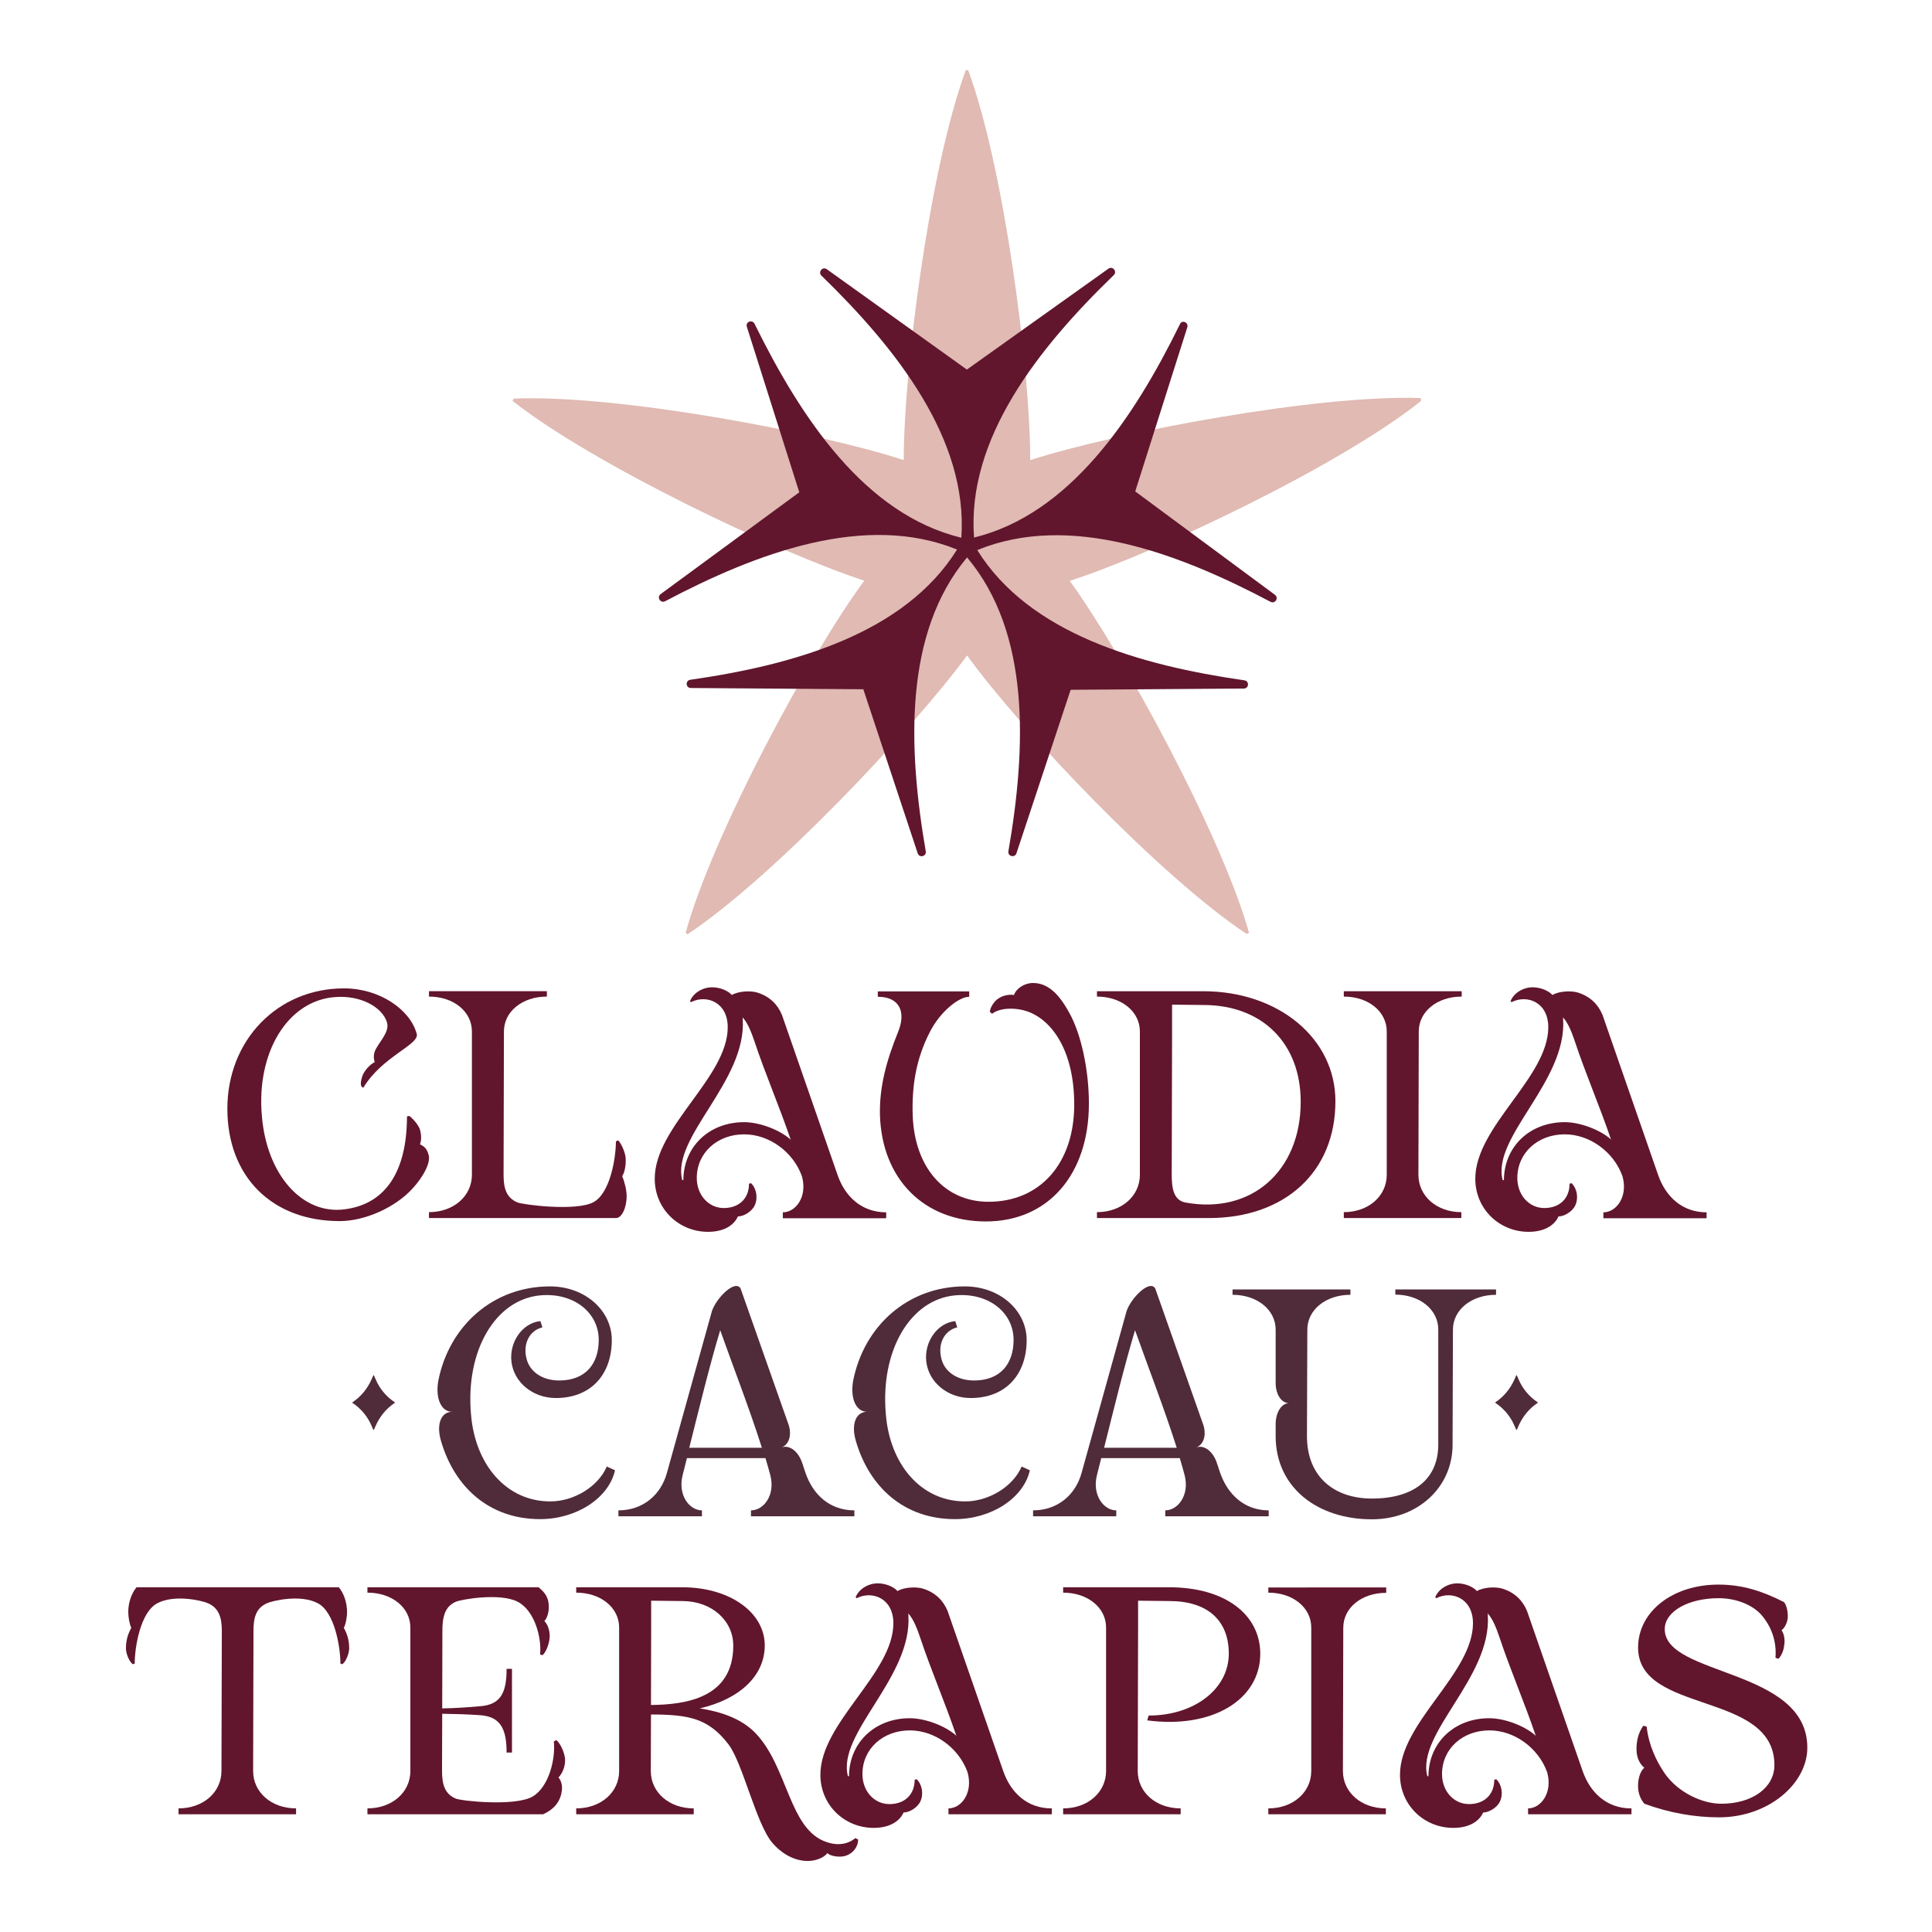 <?xml version="1.0" encoding="UTF-8"?>
<!DOCTYPE svg PUBLIC '-//W3C//DTD SVG 1.0//EN'
          'http://www.w3.org/TR/2001/REC-SVG-20010904/DTD/svg10.dtd'>
<svg viewBox="0 0 1080 1080" xmlns="http://www.w3.org/2000/svg" xmlns:xlink="http://www.w3.org/1999/xlink"
><g
  ><g fill="#61162d"
    ><path d="M672.6,554.1h-59.4v3c13.8,0,24,8.4,24,19.5v80.1c0,11.9-10.2,20.9-24,20.9v3.3h62.5 c42.7,0,70.8-25.9,70.8-65.2C746.6,580.6,714.8,554.1,672.6,554.1z M662.6,672.2c-6.7-1.3-7.6-8.3-7.6-15.4l0.2-80.1v-15.1 l17.5,0.2c32.9,0,54.4,21.4,54.4,54.1C727.1,654.7,699.4,679,662.6,672.2z"
      /><path d="M751.2,557.1c13.8,0,24,8.4,24,19.5v80.1c0,11.9-10.2,20.9-24,20.9v3.3h65.7v-3.3c-13.8,0-24-9-24-20.9 l0.2-80.1c0-11.1,10.2-19.5,24-19.5v-3h-65.9V557.1z"
      /><path d="M926.9,656.8l-31.1-89.5c-2.5-6-7-10.3-13.6-12.4c-3.3-1.1-10.2-1.1-14.4,1.3c-2.2-2.5-6.8-4.3-11-4.3 c-5.7,0-10.8,3.5-12.4,7.8l0.6,0.5c8.6-4.4,20.5,0,20.5,14c0,28.1-40.8,55.5-40.8,84.7c0,17,13.5,29.7,29.8,29.7 c8.4,0,14.3-3.3,16.7-8.6c3.2,0,7.8-2.7,9.4-6.2c1.9-4.1,1-9.5-2.1-12.4l-1.1,0.3c0,8.3-5.6,13.6-14.1,13.6 c-8.6,0-15.1-7.3-15.1-16.8c0-14,11.4-24.4,26.5-24.4c14,0,27.3,9.8,32.2,23.2c0.1,0.2,0.1,0.5,0.2,0.7 c2.9,11.1-3.6,19.7-10.8,19.7v3.3H954v-3.3C940.2,677.7,931,668.7,926.9,656.8z M900.4,636.8c-6.2-5.4-17.3-9.5-25.7-9.5 c-19.7,0-33.9,13.8-34,32.4H840c-6.3-24,36-55.1,33.8-90c0-0.4-0.1-0.7-0.1-1c3.1,3.3,5.2,9.2,6.6,13.3 c6.1,18.4,13.9,36.2,20.4,55.4L900.4,636.8z"
      /><path d="M349.7,646.9c-0.5-3.8-2.9-8.3-4.1-9.4l-1.3,0.5c0,9.2-3.2,29.2-12.7,34.1c-9.7,5.1-39.4,1.4-42.5,0 c-6.3-2.7-7.6-8.3-7.6-15.4l0.2-80.1c0-11.1,10.2-19.5,24-19.5v-3h-65.9v3c13.8,0,24,8.4,24,19.5v80.1c0,11.9-10.2,20.9-24,20.9 v3.3h104.6c3,0,5.9-5.4,5.9-12.4c0-3-1.1-7.8-2.5-11C349.2,655.5,350.1,650.9,349.7,646.9z"
      /><path d="M468.2,656.8l-31.1-89.5c-2.5-6-7-10.3-13.6-12.4c-3.3-1.1-10.2-1.1-14.4,1.3c-2.2-2.5-6.8-4.3-11-4.3 c-5.7,0-10.8,3.5-12.4,7.8l0.6,0.5c8.6-4.4,20.5,0,20.5,14c0,28.1-40.8,55.5-40.8,84.7c0,17,13.5,29.7,29.8,29.7 c8.4,0,14.3-3.3,16.7-8.6c3.2,0,7.8-2.7,9.4-6.2c1.9-4.1,1-9.5-2.1-12.4l-1.1,0.3c0,8.3-5.6,13.6-14.1,13.6s-15.1-7.3-15.1-16.8 c0-14,11.4-24.4,26.5-24.4c14,0,27.3,9.8,32.2,23.2c0.1,0.2,0.1,0.5,0.2,0.7c2.9,11.1-3.6,19.7-10.8,19.7v3.3h57.8v-3.3 C481.5,677.7,472.3,668.7,468.2,656.8z M441.7,636.8c-6.2-5.4-17.3-9.5-25.7-9.5c-19.7,0-33.9,13.8-34,32.4h-0.6 c-6.3-24,36-55.1,33.8-90c0-0.4-0.1-0.7-0.1-1c3.1,3.3,5.2,9.2,6.6,13.3c6.1,18.4,13.9,36.2,20.4,55.4L441.7,636.8z"
      /><path d="M577.4,549.5c-4.6,0-9.2,2.9-10.6,6.7c-3.2-0.5-6.5,0.5-8.6,1.9c-2.5,1.6-4.6,4.9-4.9,7.5l1.3,1.1 c4.1-3.3,12.9-3.8,20.3-1.1c12.9,4.8,25.6,21.4,25.6,51.9c0,32.7-19,54.3-47.9,54.3c-24.6,0-41.4-19.2-42.4-48.4 c-0.5-15.9,1.7-31.3,9.7-46.7c5.6-11,16-19.5,21.9-19.5v-3h-51.1v3c12.1,0,15.9,8.4,11.4,19.5c-6.5,16-10.6,30.8-10.2,46.7 c1.1,35.7,24.6,59.4,59.2,59.4c34.8,0,57.6-26.2,57.6-65.9c0-18.7-4.3-38.9-11-50.8C591.8,555.3,585.6,549.5,577.4,549.5z"
      /><path d="M239.7,646c-1-4.1-2.7-5.2-4.9-6.3c0.6-1.9,1-4.3,0-8.1c-0.6-2.2-3.2-5.6-6-7.8l-1.3,0.3 c0,29.8-11.3,48.9-34.8,51.9c-23.6,3.2-43.6-19.2-46.3-52.1c-3.2-35.5,14.3-64.3,40.5-66.5c14.8-1.3,26.8,5.7,29.4,14 c1.6,5.2-3.7,10.3-6.3,15.2c-1.1,2.1-1.4,4.8-0.5,7.1c-2.7,1.3-6.2,5.1-7.1,8.3c-1.1,3.8-0.8,5.2,0.3,5.9h0.5 c10.6-17.6,31.9-24.1,29.7-30.2c-3.8-13.5-20.8-25.2-40.6-25.2c-37.1,0-65.2,28.9-65.2,67.3c0,37.9,24.9,62.8,62.8,62.8 c14.1,0,31.1-7.6,40.8-18.3C236.7,657.7,240.6,650.3,239.7,646z"
    /></g
    ><g fill="#502b3a"
    ><path d="M779.9,723.7c13.8,0,24.1,8.4,24.1,19.5v64.3c0,19.2-13.5,30.2-37.1,30.2c-20.8,0-36.3-11.9-36.3-34.9 l0.2-59.5c0-11.1,10.3-19.5,24.1-19.5v-3H689v3c13.8,0,24.1,8.4,24.1,19.5v29.8c0,6.3,3.2,11.3,7.5,11.3c-4.3,0-7.5,5.1-7.5,11.9 v6.5c0,28.6,23.2,46.5,53.8,46.5c25.7,0,45.1-17.9,45.1-41.7l0.2-64.3c0-11.1,10.3-19.5,24.1-19.5v-3h-56.3V723.7z"
      /><path d="M682.1,823.4l-1.7-5.1c-2.1-6.8-7.1-10.8-11.7-9.2c4.4-1.6,6-7.5,3.6-13.6l-26.5-75.2 c-3-5.2-13.3,4.9-16,12.5l-25.2,90.6c-3.3,12.1-13.3,20.9-27.1,20.9v3.3H624v-3.3c-7.1,0-13.6-8.6-10.8-19.7 c0.8-3.1,1.6-6.2,2.4-9.5h43.9c1,3.3,1.9,6.5,2.7,9.5c2.9,11.1-3.7,19.7-10.8,19.7v3.3h57.8v-3.3 C695.5,844.3,686.3,835.3,682.1,823.4z M617.2,809.3c5.4-21.5,11.4-46.2,17.3-65.7c6.9,19.5,16.5,44.2,23.3,65.7H617.2z"
      /><path d="M307.6,839.3c-24.8,0-42.1-20.9-44.3-48.7c-3.2-35.5,13.6-64.3,38.9-66.5c18.6-1.6,32.5,9.7,32.5,24.9 c0,13.5-7.5,22.7-22.1,22.7c-9.5,0-16.2-4.9-18.1-11.6c-2.5-8.6,1.3-16.3,8.7-18.1l-1.1-3.5c-10,1-17.5,11.6-16.2,22.7 c1.4,11.7,12.1,20.3,24.8,20.3c19.8,0,31.3-13.3,31.3-32.4c0-16.5-14.9-30-34.6-30c-31.6,0-56.3,21.9-62.4,52.8 c-1.7,9.8,1.6,17.3,7.8,17.3c-6.3,0-9,7-6.3,16.2c7.5,25.9,27,43.8,55.4,43.8c20.3,0,38.4-11.7,41.9-27.3l-4.6-2.1 C334.4,831,320.9,839.3,307.6,839.3z"
      /><path d="M450.3,823.4l-1.7-5.1c-2.1-6.8-7.1-10.8-11.7-9.2c4.4-1.6,6-7.5,3.6-13.6l-26.5-75.2 c-3-5.2-13.3,4.9-16,12.5l-25.2,90.6c-3.3,12.1-13.3,20.9-27.1,20.9v3.3h46.7v-3.3c-7.1,0-13.6-8.6-10.8-19.7 c0.8-3.1,1.6-6.2,2.4-9.5h43.9c1,3.3,1.9,6.5,2.7,9.5c2.9,11.1-3.6,19.7-10.8,19.7v3.3h57.8v-3.3 C463.6,844.3,454.4,835.3,450.3,823.4z M385.3,809.3c5.4-21.5,11.4-46.2,17.3-65.7c6.9,19.5,16.5,44.2,23.3,65.7H385.3z"
      /><path d="M539.5,839.3c-24.8,0-42.1-20.9-44.3-48.7c-3.2-35.5,13.6-64.3,38.9-66.5c18.6-1.6,32.5,9.7,32.5,24.9 c0,13.5-7.5,22.7-22.1,22.7c-9.5,0-16.2-4.9-18.1-11.6c-2.5-8.6,1.3-16.3,8.7-18.1l-1.1-3.5c-10,1-17.5,11.6-16.2,22.7 c1.4,11.7,12.1,20.3,24.8,20.3c19.8,0,31.3-13.3,31.3-32.4c0-16.5-14.9-30-34.6-30c-31.6,0-56.3,21.9-62.4,52.8 c-1.7,9.8,1.6,17.3,7.8,17.3c-6.3,0-9,7-6.3,16.2c7.5,25.9,27,43.8,55.4,43.8c20.3,0,38.4-11.7,41.9-27.3l-4.6-2.1 C566.3,831,552.8,839.3,539.5,839.3z"
    /></g
    ><g fill="#61162d"
    ><path d="M930.6,910.7c0-9.8,13-17.3,30.2-17.3c9,0,18.9,3.3,24.4,10c4.4,5.4,8.1,13.2,7.3,23.3l1.7,0.6 c2.2-2.5,3-5.4,3.3-8.4c0.3-2.9-0.3-5.7-1.6-7.6c1.9-1.4,3.5-4.6,3.5-7.8c0-3.7-1.1-6.7-2.1-7.9c-12.2-6.2-23.3-9.8-36.7-9.8 c-25.6,0-44.9,15.1-44.9,35.2c0,37.5,76.2,24.1,76.2,65.7c0,12.7-12.5,21.6-29.7,21.6c-11.1,0-24.6-6.7-31.7-17.1 c-4.6-6.7-8.9-15.7-10-26l-1.9-0.5c-1.4,2.1-3.8,6-3.8,13c0,5.4,2.2,8.7,4.4,10.5c-1.9,1.4-3.3,5.1-3.5,9 c-0.2,4.3,0.8,7.8,3.5,11.1c13.8,5.1,28.2,7.6,41.7,7.6c27.9,0,49.4-19,49.4-38.9C1010.4,932.4,930.6,937.2,930.6,910.7z"
      /><path d="M884.7,990l-31.1-89.5c-2.5-6-7-10.3-13.6-12.4c-3.3-1.1-10.2-1.1-14.4,1.3c-2.2-2.5-6.8-4.3-10.9-4.3 c-5.7,0-10.8,3.5-12.4,7.8l0.6,0.5c8.6-4.4,20.5,0,20.5,14c0,28.1-40.8,55.5-40.8,84.7c0,17,13.5,29.7,29.8,29.7 c8.4,0,14.3-3.3,16.7-8.6c3.2,0,7.8-2.7,9.4-6.2c1.9-4.1,1-9.5-2.1-12.4l-1.1,0.3c0,8.3-5.6,13.6-14.1,13.6 c-8.6,0-15.1-7.3-15.1-16.8c0-14,11.4-24.4,26.5-24.4c14,0,27.3,9.8,32.2,23.2c0.1,0.2,0.1,0.5,0.2,0.7 c2.9,11.1-3.7,19.7-10.8,19.7v3.3h57.8v-3.3C898.1,1011,888.8,1001.9,884.7,990z M858.2,970c-6.2-5.4-17.3-9.5-25.7-9.5 c-19.7,0-33.9,13.8-34,32.4h-0.6c-6.3-24,36-55.1,33.8-90c0-0.4-0.1-0.7-0.1-1c3.1,3.3,5.2,9.2,6.6,13.3 c6.1,18.4,13.9,36.2,20.4,55.4L858.2,970z"
      /><path d="M560.8,990l-31.1-89.5c-2.5-6-7-10.3-13.6-12.4c-3.3-1.1-10.2-1.1-14.4,1.3c-2.2-2.5-6.8-4.3-11-4.3 c-5.7,0-10.8,3.5-12.4,7.8l0.6,0.5c8.6-4.4,20.5,0,20.5,14c0,28.1-40.8,55.5-40.8,84.7c0,17,13.5,29.7,29.8,29.7 c8.4,0,14.3-3.3,16.7-8.6c3.2,0,7.8-2.7,9.4-6.2c1.9-4.1,1-9.5-2.1-12.4l-1.1,0.3c0,8.3-5.6,13.6-14.1,13.6 c-8.6,0-15.1-7.3-15.1-16.8c0-14,11.4-24.4,26.5-24.4c14,0,27.3,9.8,32.2,23.2c0.1,0.2,0.1,0.5,0.2,0.7 c2.9,11.1-3.6,19.7-10.8,19.7v3.3h57.8v-3.3C574.1,1011,564.9,1001.9,560.8,990z M534.3,970c-6.2-5.4-17.3-9.5-25.7-9.5 c-19.7,0-33.9,13.8-34,32.4H474c-6.3-24,36-55.1,33.8-90c0-0.4-0.1-0.7-0.1-1c3.1,3.3,5.2,9.2,6.6,13.3 c6.1,18.4,13.9,36.2,20.4,55.4L534.3,970z"
      /><path d="M311,972.7l-1.4,0.8c1,9-2.4,25.2-11.9,30.8c-9.7,5.6-39.8,2.5-43,1.1c-6.3-2.7-7.6-8.3-7.6-15.4l0.1-32 c6.8,0.1,14.3,0.3,21.2,0.8c11,0.8,14.8,7.1,14.8,20.9h3v-46.8h-3c0,13.8-3.6,20-14.8,20.9c-6.9,0.6-14.4,1.1-21.2,1.2l0.1-43.4 c0-7.1,1.1-13.5,7.5-16.2c3.2-1.4,24.9-5.1,34.6,0c9.5,4.9,13.5,20.2,12.5,29.4l1.3,0.5c2.2-1.7,4.1-7.1,4.1-10.8 c0-3.3-1.3-6.8-3-8.3c1.4-1.3,2.9-5.2,2.4-9.7c-0.5-4.8-3.2-7.1-5.6-9.2h-95.7v3c13.8,0,24,8.4,24,19.5V990 c0,11.9-10.2,20.9-24,20.9v3.3h98.2c6.5-3,9.7-7.3,10.5-13.3c0.3-2.7-0.3-5.4-1.9-7.3c2.1-2.2,3.7-5.7,3.7-9.8 C315.8,980.3,313.5,974.8,311,972.7z"
      /><path d="M194,901.1c0-4.9-1.6-10.2-4.6-13.8H76.3c-3,3.7-4.6,8.9-4.6,13.8c0,2.7,0.6,6.5,1.7,8.9c-1.7,3-3,6.7-3,11.3 c0,2.9,1.6,7.3,3.8,9l1.1-0.3c0-9.2,3.2-28.9,12.7-33.8c9.7-5.1,25.1-1.4,28.2,0c6.3,2.7,7.8,8.3,7.8,15.4l-0.2,78.4 c0,11.9-10.2,20.9-24,20.9v3.3h65.7v-3.3c-13.8,0-24-9-24-20.9l0.2-78.4c0-7.1,1.3-12.7,7.6-15.4c3.2-1.4,18.6-5.1,28.3,0 c9.5,4.9,12.7,24.6,12.7,33.8l1.1,0.3c2.2-1.7,3.8-6.2,3.8-9c0-4.6-1.3-8.3-3-11.3C193.4,907.6,194,903.8,194,901.1z"
      /><path d="M653.7,887.3h-59.4v3c13.8,0,24,8.4,24,19.5V990c0,11.9-10.2,20.9-24,20.9v3.3H660v-3.3c-13.8,0-24-9-24-20.9 l0.2-80.1v-15.1l17.5,0.2c21.1,0,33.2,10.6,33.2,29.4c0,19.7-19.2,34.6-44.8,34.6l-0.8,2.7c36,4.8,63.2-11.3,63.2-37.3 C704.4,902.1,684.3,887.3,653.7,887.3z"
      /><path d="M462.3,1029.8c-21.4-6.8-21.7-42.4-40.3-61.3c-7.8-7.9-19.2-11.7-30.8-13.5c22.4-5.2,36.3-18.3,36.3-35.2 c0-18.6-19.8-32.5-46-32.5h-59.4v3c13.8,0,24,8.4,24,19.5V990c0,11.9-10.2,20.9-24,20.9v3.3h65.7v-3.3c-13.8,0-24-9-24-20.9 l0.1-31.6c20.9,0.1,32,1.9,43.4,16.8c7.9,10.5,15.4,44.3,24.4,54.9c5.4,6.3,12.5,10.2,19.8,10.2c4.6,0,9.2-1.9,11-4.4 c1.4,1.4,4.9,2.2,8.3,1.9c5.1-0.6,8.9-4.8,8.9-9.5l-1.6-0.8C475.6,1029.8,470,1032.4,462.3,1029.8z M364,909.9v-15.1l17.5,0.2 c16.2,0,28.4,10.8,28.4,24.9c0,29.4-26.7,33-46,33.2L364,909.9z"
      /><path d="M709,890.3c13.8,0,24,8.4,24,19.5V990c0,11.9-10.2,20.9-24,20.9v3.3h65.7v-3.3c-13.8,0-24-9-24-20.9l0.2-80.1 c0-11.1,10.2-19.5,24-19.5v-3H709V890.3z"
    /></g
    ><g
    ><path d="M286.5,224.1l0.7-1.3c57.4-2.3,168.9,18.4,218,34.4c0-51.4,14.7-163.9,34.7-218h1.3 c20,54.1,34.7,166.6,34.7,218c49.1-15.7,160.6-36.7,218.4-34.7v1.7c-44.7,35.7-146.9,84.5-196.3,100.5 c30.1,41.7,84.5,141.2,100.2,196.7l-1.3,0.7C648.8,490.2,571,408.4,540.6,366.4c-30.4,41.4-108.2,123.9-156.3,155.9l-1-1 c15.4-55.4,69.1-154.9,99.8-196.7C434.4,308.6,331.9,259.8,286.5,224.1z" fill="#e0bab3"
      /><path d="M663.7,183l-29.1,91.7l78.1,57.8c2.3,1.7,0.1,5.3-2.5,3.9c-51.8-27.4-112.4-50-163.9-28.9 c29.2,47,91.6,64.5,149.3,72.8c2.9,0.4,2.6,4.6-0.3,4.6l-96.8,0.7L568.2,477c-0.9,2.7-5,1.7-4.5-1.1c10-57.7,12.5-122-23.1-164.3 c-35.5,42.4-33,106.7-23.1,164.3c0.5,2.8-3.6,3.9-4.5,1.1l-30.4-91.7l-96.4-0.7c-2.9,0-3.2-4.2-0.3-4.6 c57.9-8.3,119.8-25.8,149.1-72.8c-51.1-20.8-111.5,1.6-163.2,28.9c-2.6,1.3-4.8-2.2-2.5-4l77.5-56.9l-29.3-92.5 c-0.9-2.8,3-4.3,4.3-1.7c25.9,52.6,61.6,106.5,115.6,119.6c3.8-55-36.2-105.7-78.2-146.5c-2.1-2,0.6-5.3,3-3.6l78.3,56.1 l79.1-56.4c2.4-1.7,5.1,1.6,3,3.6c-42.1,40.7-82.3,91.4-78.1,146.7c53.5-13.1,89.4-66.9,115.1-119.3 C660.7,178.6,664.6,180.2,663.7,183z" fill="#61162d"
    /></g
    ><path d="M847.6,799.3h0.3l1.1-2.5c2.3-5.1,5.9-9.5,10.6-12.6l0,0v-0.3l0,0c-4.7-3.1-8.4-7.5-10.6-12.6l-1.1-2.5h-0.3 l-1.1,2.5c-2.3,5.1-5.9,9.5-10.6,12.6l0,0v0.3l0,0c4.7,3.1,8.4,7.5,10.6,12.6L847.6,799.3z" fill="#502b3a"
    /><path d="M208.7,799.3h0.3l1.1-2.5c2.3-5.1,5.9-9.5,10.6-12.6l0,0v-0.3l0,0c-4.7-3.1-8.4-7.5-10.6-12.6l-1.1-2.5h-0.3 l-1.1,2.5c-2.3,5.1-5.9,9.5-10.6,12.6l0,0v0.3l0,0c4.7,3.1,8.4,7.5,10.6,12.6L208.7,799.3z" fill="#502b3a"
  /></g
></svg
>

